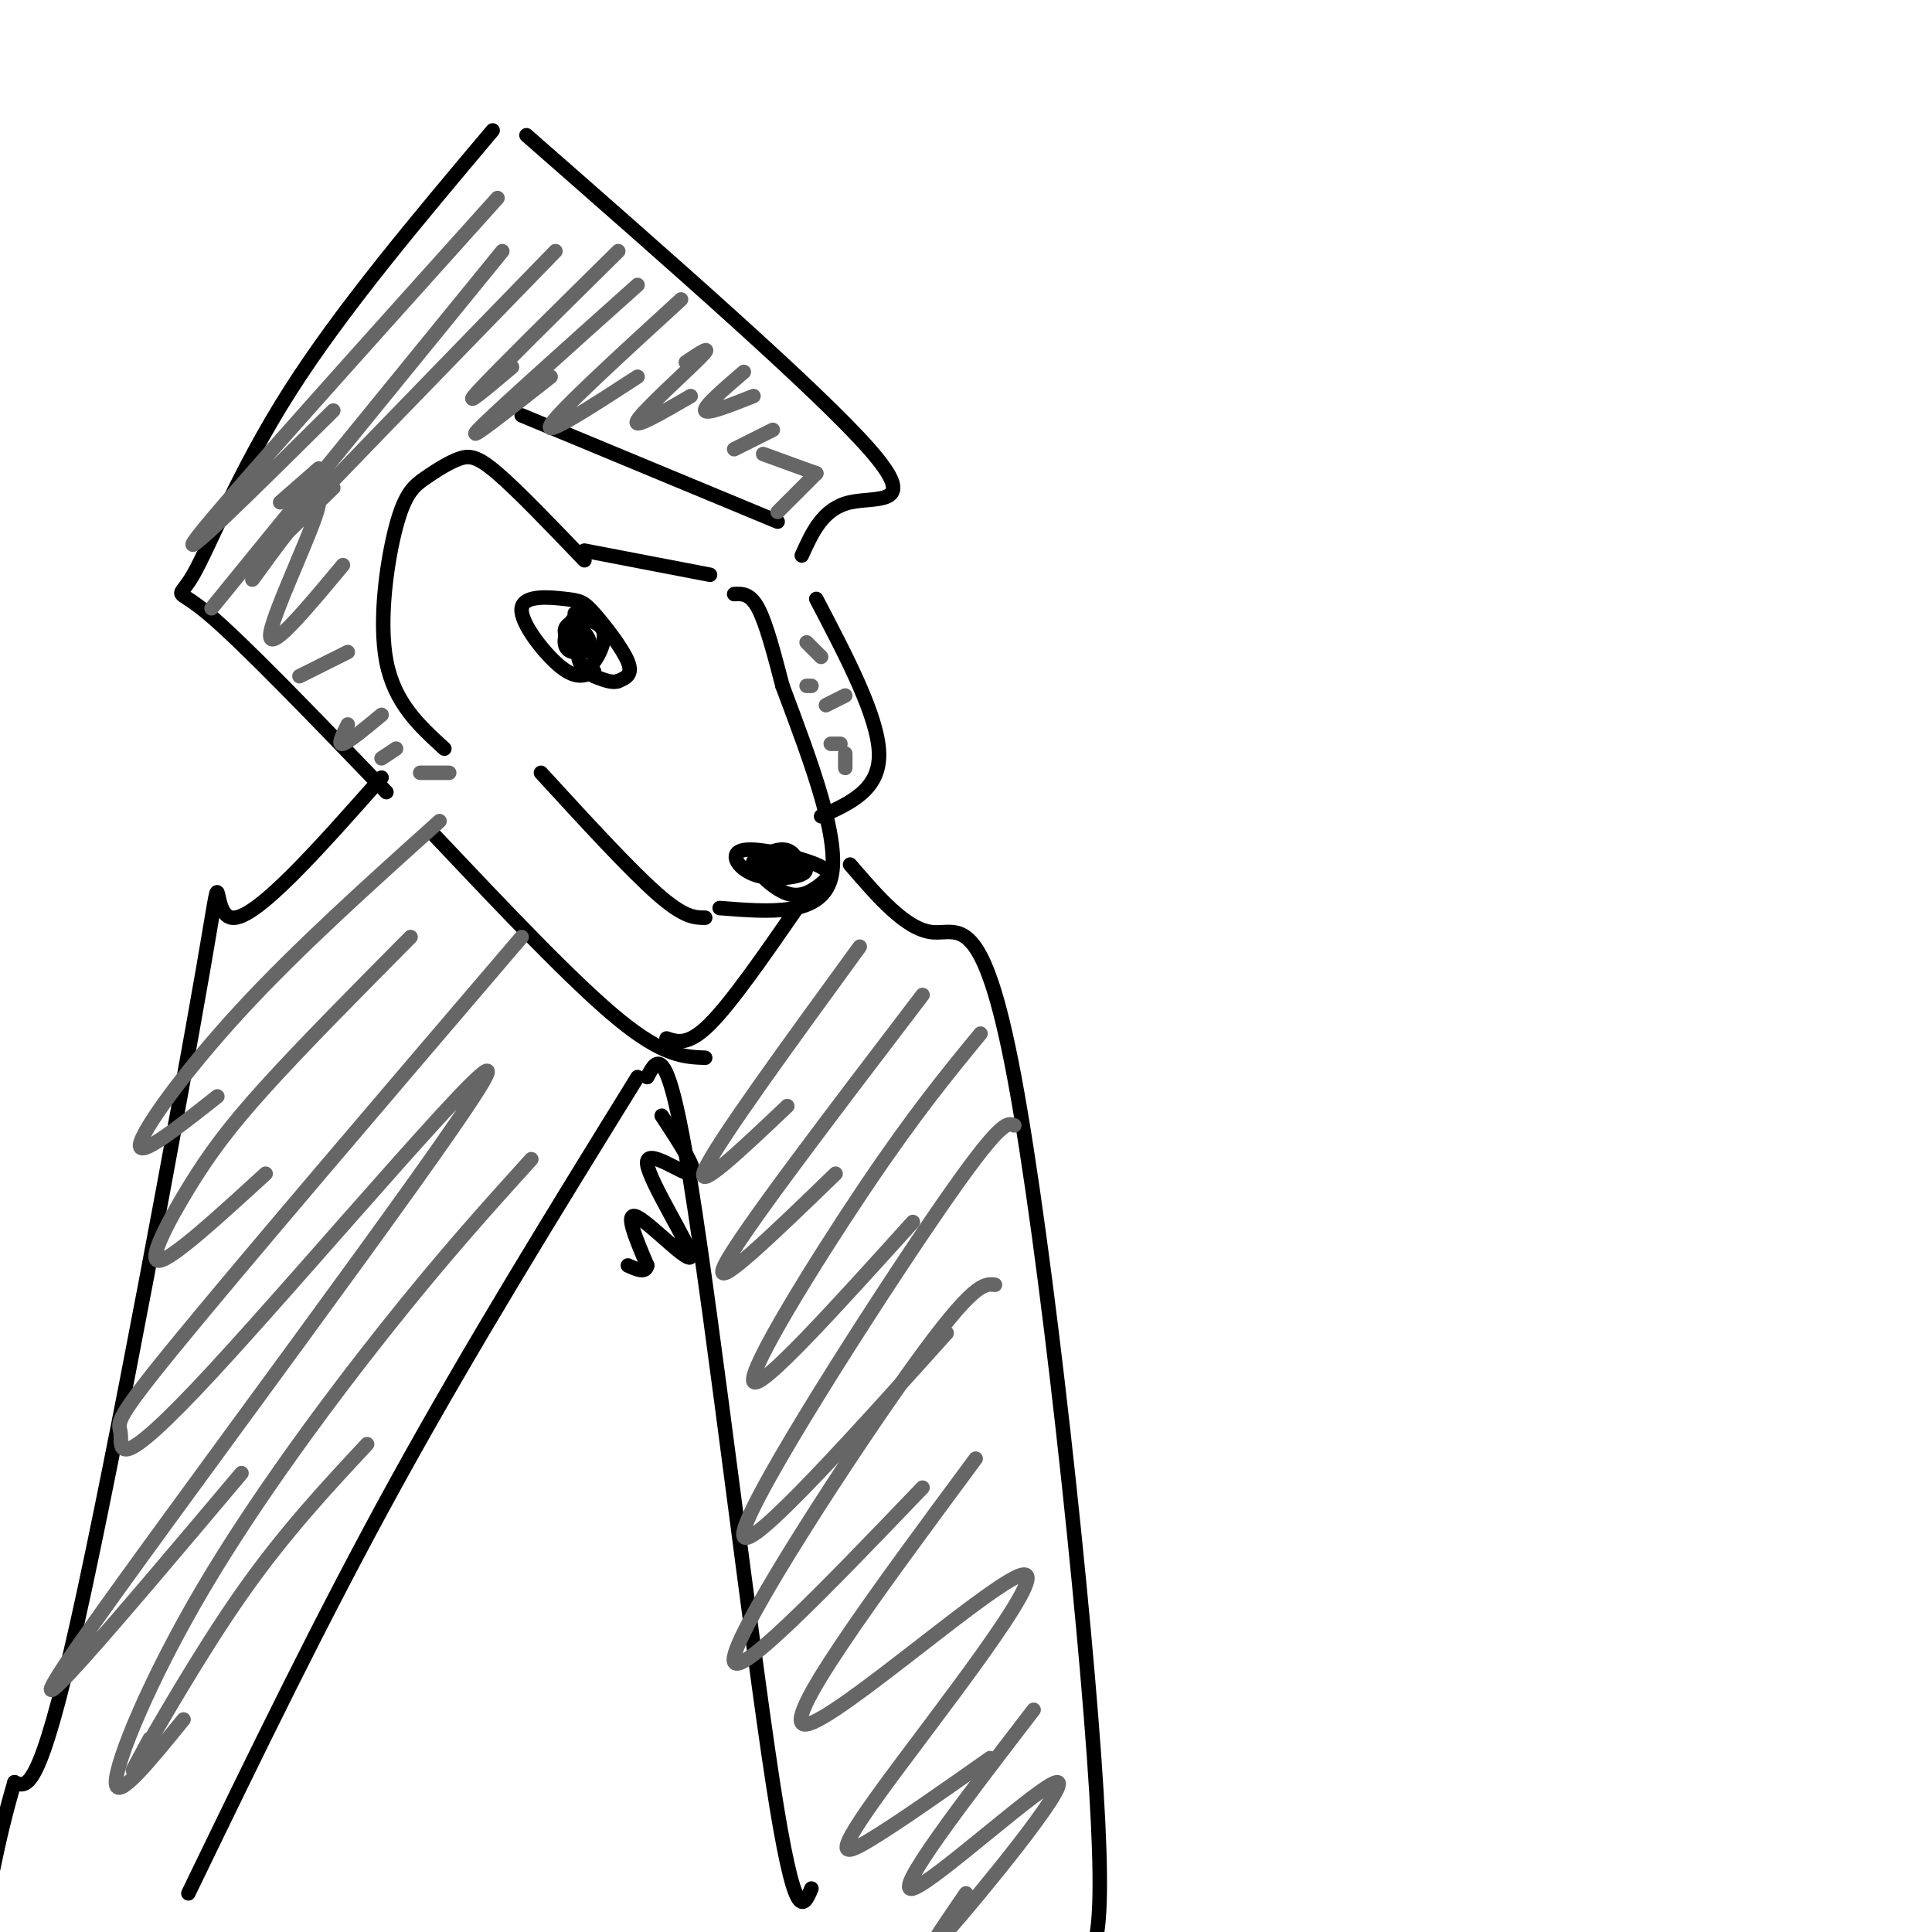 <svg viewBox='0 0 400 400' version='1.1' xmlns='http://www.w3.org/2000/svg' xmlns:xlink='http://www.w3.org/1999/xlink'><g fill='none' stroke='rgb(0,0,0)' stroke-width='3' stroke-linecap='round' stroke-linejoin='round'><path d='M80,164c-14.952,-15.542 -29.905,-31.083 -37,-37c-7.095,-5.917 -6.333,-2.208 -3,-8c3.333,-5.792 9.238,-21.083 20,-38c10.762,-16.917 26.381,-35.458 42,-54'/><path d='M109,28c30.200,26.467 60.400,52.933 71,65c10.600,12.067 1.600,9.733 -4,11c-5.600,1.267 -7.800,6.133 -10,11'/><path d='M169,124c6.417,12.250 12.833,24.500 13,32c0.167,7.500 -5.917,10.250 -12,13'/><path d='M92,155c-5.164,-4.709 -10.327,-9.418 -12,-18c-1.673,-8.582 0.146,-21.037 2,-28c1.854,-6.963 3.744,-8.433 6,-10c2.256,-1.567 4.876,-3.229 7,-4c2.124,-0.771 3.750,-0.649 8,3c4.250,3.649 11.125,10.824 18,18'/><path d='M121,114c0.000,0.000 26.000,5.000 26,5'/><path d='M152,123c1.667,-0.083 3.333,-0.167 5,3c1.667,3.167 3.333,9.583 5,16'/><path d='M162,142c6.083,16.167 12.167,32.333 10,40c-2.167,7.667 -12.583,6.833 -23,6'/><path d='M146,190c-2.167,0.000 -4.333,0.000 -10,-5c-5.667,-5.000 -14.833,-15.000 -24,-25'/><path d='M160,179c-2.295,-0.717 -4.590,-1.434 -4,0c0.590,1.434 4.066,5.019 7,6c2.934,0.981 5.328,-0.642 7,-2c1.672,-1.358 2.622,-2.449 -1,-4c-3.622,-1.551 -11.816,-3.560 -15,-3c-3.184,0.560 -1.357,3.689 2,5c3.357,1.311 8.245,0.803 10,0c1.755,-0.803 0.378,-1.902 -1,-3'/><path d='M165,178c-0.595,-1.137 -1.582,-2.480 -4,-2c-2.418,0.480 -6.266,2.783 -5,4c1.266,1.217 7.648,1.348 9,1c1.352,-0.348 -2.324,-1.174 -6,-2'/><path d='M123,139c-1.812,0.871 -3.625,1.742 -7,-1c-3.375,-2.742 -8.313,-9.097 -8,-12c0.313,-2.903 5.878,-2.356 9,-2c3.122,0.356 3.802,0.519 6,3c2.198,2.481 5.914,7.280 7,10c1.086,2.720 -0.457,3.360 -2,4'/><path d='M128,141c-1.167,0.500 -3.083,-0.250 -5,-1'/><path d='M79,161c-13.119,14.833 -26.238,29.667 -31,29c-4.762,-0.667 -1.167,-16.833 -6,11c-4.833,27.833 -18.095,99.667 -26,135c-7.905,35.333 -10.452,34.167 -13,33'/><path d='M3,369c-3.500,11.667 -5.750,24.333 -8,37'/><path d='M176,179c5.798,6.732 11.595,13.464 17,14c5.405,0.536 10.417,-5.125 17,30c6.583,35.125 14.738,111.036 17,148c2.262,36.964 -1.369,34.982 -5,33'/><path d='M132,223c-17.250,27.917 -34.500,55.833 -50,84c-15.500,28.167 -29.250,56.583 -43,85'/><path d='M134,223c2.089,-4.000 4.178,-8.000 9,22c4.822,30.000 12.378,94.000 17,124c4.622,30.000 6.311,26.000 8,22'/><path d='M90,173c14.333,15.167 28.667,30.333 38,38c9.333,7.667 13.667,7.833 18,8'/><path d='M138,215c2.250,0.750 4.500,1.500 9,-3c4.500,-4.500 11.250,-14.250 18,-24'/><path d='M137,231c3.919,5.954 7.837,11.907 6,12c-1.837,0.093 -9.431,-5.676 -9,-2c0.431,3.676 8.885,16.797 9,19c0.115,2.203 -8.110,-6.514 -11,-8c-2.890,-1.486 -0.445,4.257 2,10'/><path d='M134,262c-0.333,1.667 -2.167,0.833 -4,0'/><path d='M161,108c0.000,0.000 -53.000,-22.000 -53,-22'/></g>
<g fill='none' stroke='rgb(102,102,102)' stroke-width='3' stroke-linecap='round' stroke-linejoin='round'><path d='M103,41c-28.167,31.333 -56.333,62.667 -62,70c-5.667,7.333 11.167,-9.333 28,-26'/><path d='M104,52c-24.500,30.083 -49.000,60.167 -57,70c-8.000,9.833 0.500,-0.583 9,-11'/><path d='M115,52c-25.667,26.417 -51.333,52.833 -59,61c-7.667,8.167 2.667,-1.917 13,-12'/><path d='M128,52c-12.667,12.500 -25.333,25.000 -29,29c-3.667,4.000 1.667,-0.500 7,-5'/><path d='M132,59c-15.000,13.417 -30.000,26.833 -33,30c-3.000,3.167 6.000,-3.917 15,-11'/><path d='M141,62c-12.750,11.667 -25.500,23.333 -27,26c-1.500,2.667 8.250,-3.667 18,-10'/><path d='M142,75c2.956,-1.978 5.911,-3.956 3,-1c-2.911,2.956 -11.689,10.844 -13,13c-1.311,2.156 4.844,-1.422 11,-5'/><path d='M154,77c-4.167,3.583 -8.333,7.167 -8,8c0.333,0.833 5.167,-1.083 10,-3'/><path d='M91,170c-14.622,13.133 -29.244,26.267 -41,39c-11.756,12.733 -20.644,25.067 -21,28c-0.356,2.933 7.822,-3.533 16,-10'/><path d='M85,194c-11.179,11.280 -22.357,22.560 -30,31c-7.643,8.440 -11.750,14.042 -16,21c-4.250,6.958 -8.643,15.274 -6,15c2.643,-0.274 12.321,-9.137 22,-18'/><path d='M108,194c-29.257,34.245 -58.515,68.490 -72,85c-13.485,16.510 -11.199,15.286 -11,18c0.199,2.714 -1.689,9.367 19,-13c20.689,-22.367 63.955,-73.753 56,-60c-7.955,13.753 -67.130,92.644 -84,117c-16.870,24.356 8.565,-5.822 34,-36'/><path d='M110,240c-9.000,9.952 -18.000,19.905 -30,35c-12.000,15.095 -27.000,35.333 -38,54c-11.000,18.667 -18.000,35.762 -18,40c-0.000,4.238 7.000,-4.381 14,-13'/><path d='M76,299c-8.600,9.222 -17.200,18.444 -26,31c-8.800,12.556 -17.800,28.444 -21,34c-3.200,5.556 -0.600,0.778 2,-4'/><path d='M178,196c-14.750,20.250 -29.500,40.500 -32,46c-2.500,5.500 7.250,-3.750 17,-13'/><path d='M191,206c-19.000,24.917 -38.000,49.833 -41,56c-3.000,6.167 10.000,-6.417 23,-19'/><path d='M203,214c-6.844,8.333 -13.689,16.667 -24,32c-10.311,15.333 -24.089,37.667 -23,40c1.089,2.333 17.044,-15.333 33,-33'/><path d='M210,233c-1.378,-0.644 -2.756,-1.289 -16,18c-13.244,19.289 -38.356,58.511 -40,66c-1.644,7.489 20.178,-16.756 42,-41'/><path d='M206,266c-2.200,-0.267 -4.400,-0.533 -17,17c-12.600,17.533 -35.600,52.867 -37,60c-1.400,7.133 18.800,-13.933 39,-35'/><path d='M202,302c-20.703,27.974 -41.407,55.949 -35,55c6.407,-0.949 39.923,-30.821 45,-31c5.077,-0.179 -18.287,29.337 -29,44c-10.713,14.663 -8.775,14.475 -3,11c5.775,-3.475 15.388,-10.238 25,-17'/><path d='M214,354c-14.667,19.095 -29.333,38.190 -25,37c4.333,-1.190 27.667,-22.667 30,-22c2.333,0.667 -16.333,23.476 -23,31c-6.667,7.524 -1.333,-0.238 4,-8'/><path d='M93,160c0.000,0.000 -6.000,0.000 -6,0'/><path d='M82,155c0.000,0.000 -3.000,2.000 -3,2'/><path d='M79,148c-3.417,2.833 -6.833,5.667 -8,6c-1.167,0.333 -0.083,-1.833 1,-4'/><path d='M72,135c0.000,0.000 -10.000,5.000 -10,5'/><path d='M71,117c-7.899,9.476 -15.798,18.952 -15,14c0.798,-4.952 10.292,-24.333 10,-27c-0.292,-2.667 -10.369,11.381 -13,15c-2.631,3.619 2.185,-3.190 7,-10'/><path d='M66,97c0.000,0.000 -8.000,7.000 -8,7'/><path d='M175,159c0.000,0.000 0.000,-3.000 0,-3'/><path d='M174,154c0.000,0.000 -2.000,0.000 -2,0'/><path d='M175,144c0.000,0.000 -4.000,2.000 -4,2'/><path d='M168,142c0.000,0.000 -1.000,0.000 -1,0'/><path d='M170,136c0.000,0.000 -3.000,-3.000 -3,-3'/><path d='M169,98c0.000,0.000 -8.000,8.000 -8,8'/><path d='M169,98c0.000,0.000 -11.000,-4.000 -11,-4'/><path d='M160,89c0.000,0.000 -8.000,4.000 -8,4'/></g>
<g fill='none' stroke='rgb(0,0,0)' stroke-width='3' stroke-linecap='round' stroke-linejoin='round'><path d='M119,127c0.167,4.065 0.333,8.131 1,10c0.667,1.869 1.833,1.542 3,0c1.167,-1.542 2.333,-4.298 2,-6c-0.333,-1.702 -2.167,-2.351 -4,-3'/><path d='M121,128c-0.611,1.597 -0.140,7.089 0,7c0.140,-0.089 -0.051,-5.759 -1,-7c-0.949,-1.241 -2.656,1.946 -3,4c-0.344,2.054 0.677,2.976 2,3c1.323,0.024 2.950,-0.850 3,-2c0.050,-1.150 -1.475,-2.575 -3,-4'/><path d='M119,129c-1.089,-0.311 -2.311,0.911 -2,2c0.311,1.089 2.156,2.044 4,3'/></g>
</svg>
